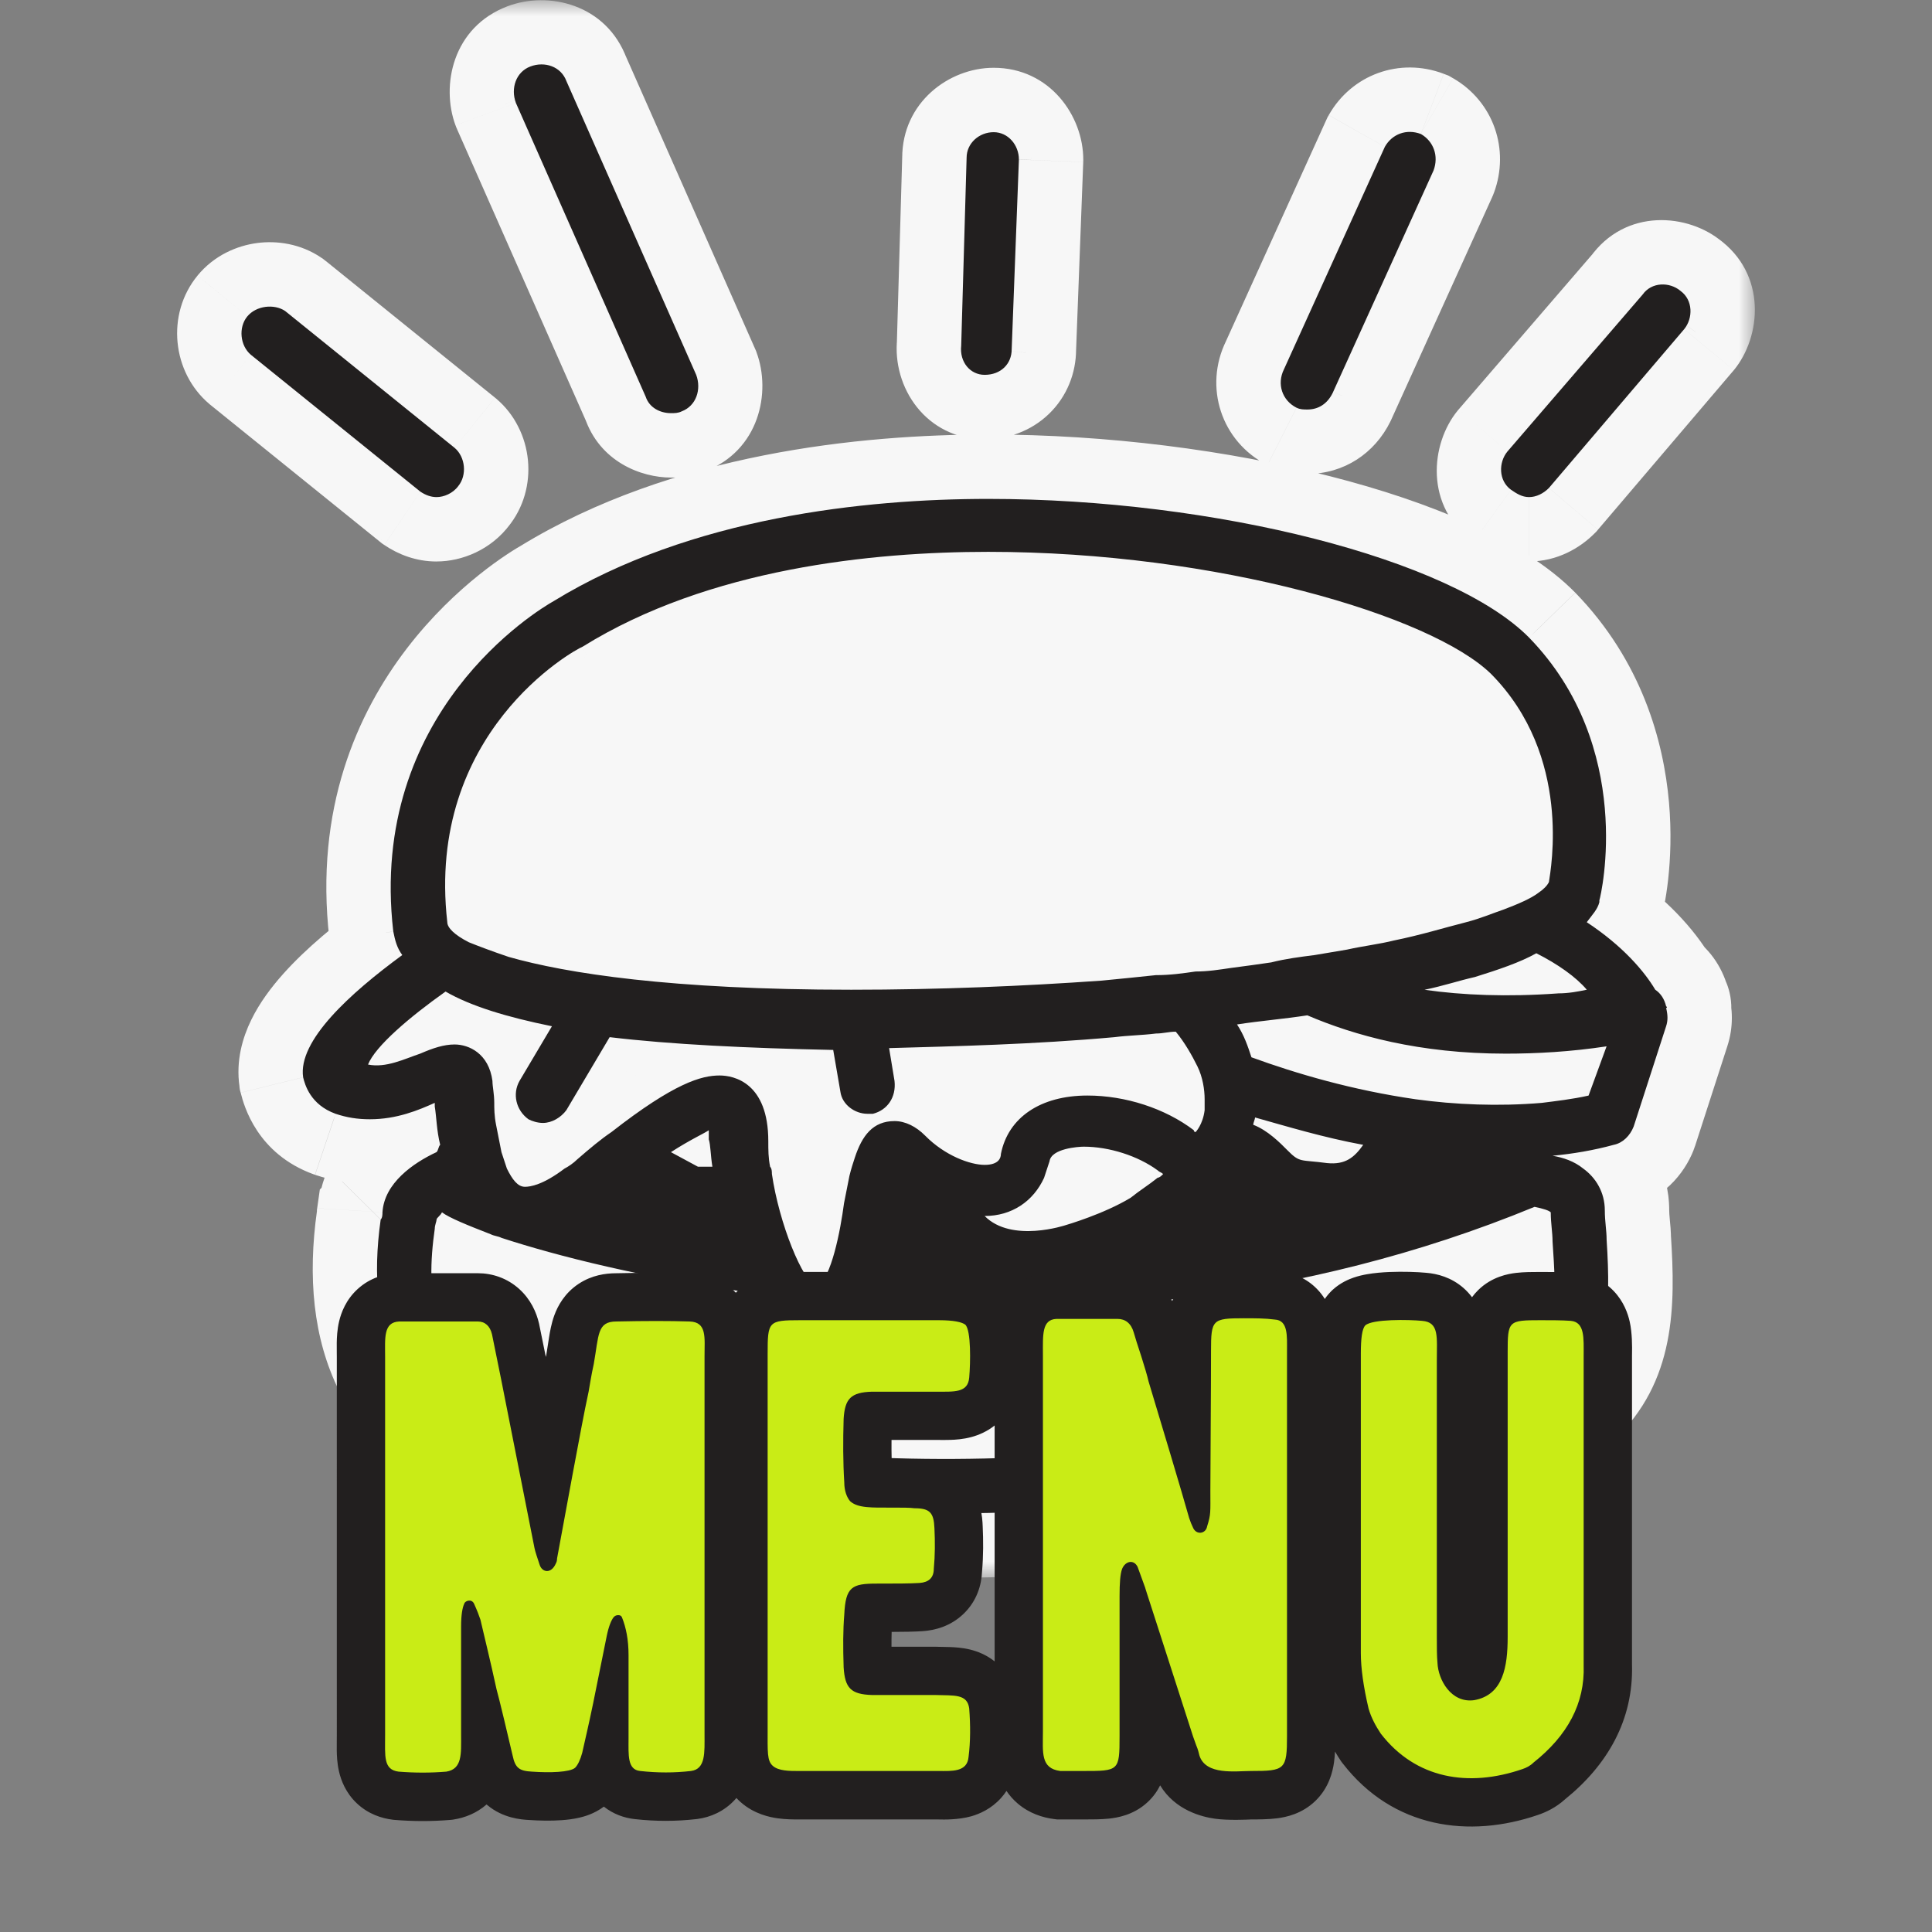 <?xml version="1.0" encoding="UTF-8"?> <svg xmlns="http://www.w3.org/2000/svg" fill="none" viewBox="0 0 60 60"><rect x="0" y="0" width="60" height="60" fill="#808080" stroke="none"/> <defs></defs> <mask id="a" width="50" height="49" x="4.5" y="0" fill="#000" maskUnits="userSpaceOnUse"> <path fill="#fff" d="M4.5 0h50v49h-50z"></path> <path d="M20.053 12.321c.112.34.448.51.784.51.112 0 .224 0 .336-.057.448-.17.616-.68.448-1.133l-4.031-9.123c-.168-.453-.672-.623-1.12-.453-.448.17-.616.68-.448 1.133l4.031 9.123zM13.558 15.438c.224 0 .504-.113.672-.34.28-.34.224-.907-.112-1.19L8.855 9.658c-.336-.227-.896-.17-1.176.17-.28.34-.224.907.112 1.19l5.263 4.25c.168.113.336.17.504.17zM40.265 12.661c.112.057.224.057.336.057.336 0 .616-.17.784-.51l3.135-6.913c.168-.453 0-.907-.392-1.133-.448-.17-.896 0-1.12.397l-3.135 6.913c-.224.453-.056.963.392 1.19zM52.19 9.034c-.336-.283-.896-.283-1.176.113L46.815 14.021c-.28.34-.28.907.112 1.19.168.113.336.227.56.227.224 0 .448-.113.616-.283l4.199-4.93c.28-.34.28-.907-.112-1.19zM30.579 11.641c.056 0 .056 0 0 0 .504 0 .84-.34.84-.793l.224-5.893c0-.453-.336-.85-.784-.85-.448 0-.84.34-.84.793l-.168 5.836c-.056.51.28.907.728.907zM51.742 31.247c-.056-.227-.168-.397-.336-.51-.336-.567-1.008-1.36-2.128-2.097.168-.227.336-.397.392-.623v-.057c.056-.17 1.12-4.76-2.184-8.16-2.408-2.437-9.742-4.306-16.797-4.306-3.807 0-9.238.567-13.493 3.173-.504.283-5.767 3.457-4.983 10.256.056.283.112.51.28.737-1.624 1.19-3.247 2.663-3.079 3.797.056.227.224.85 1.008 1.133.336.113.672.17 1.064.17.84 0 1.512-.283 2.016-.51v.113c.056.34.056.737.168 1.19-.056.057-.056.17-.112.227-.728.34-1.624.963-1.68 1.87 0 .057 0 .17-.056.227-.504 3.57.672 5.95 3.527 6.97C17.981 45.81 22.684 47 29.403 47c3.359 0 7.223-.283 11.59-1.077 8.51-1.53 9.182-3.06 8.902-7.423 0-.283-.056-.567-.056-.907 0-.567-.28-1.02-.672-1.303-.28-.227-.616-.34-.952-.397.616-.057 1.288-.17 1.904-.34.28-.057.504-.283.616-.567l1.008-3.116c.056-.17.056-.34 0-.567.056 0 0-.057 0-.057z"></path> </mask> <path fill="#F7F7F7" d="M20.053 12.321c.112.34.448.51.784.51.112 0 .224 0 .336-.057.448-.17.616-.68.448-1.133l-4.031-9.123c-.168-.453-.672-.623-1.12-.453-.448.17-.616.68-.448 1.133l4.031 9.123zM13.558 15.438c.224 0 .504-.113.672-.34.28-.34.224-.907-.112-1.19L8.855 9.658c-.336-.227-.896-.17-1.176.17-.28.34-.224.907.112 1.19l5.263 4.25c.168.113.336.17.504.17zM40.265 12.661c.112.057.224.057.336.057.336 0 .616-.17.784-.51l3.135-6.913c.168-.453 0-.907-.392-1.133-.448-.17-.896 0-1.12.397l-3.135 6.913c-.224.453-.056.963.392 1.19zM52.19 9.034c-.336-.283-.896-.283-1.176.113L46.815 14.021c-.28.34-.28.907.112 1.19.168.113.336.227.56.227.224 0 .448-.113.616-.283l4.199-4.93c.28-.34.28-.907-.112-1.19zM30.579 11.641c.056 0 .056 0 0 0 .504 0 .84-.34.84-.793l.224-5.893c0-.453-.336-.85-.784-.85-.448 0-.84.34-.84.793l-.168 5.836c-.056.51.28.907.728.907zM51.742 31.247c-.056-.227-.168-.397-.336-.51-.336-.567-1.008-1.36-2.128-2.097.168-.227.336-.397.392-.623v-.057c.056-.17 1.12-4.76-2.184-8.16-2.408-2.437-9.742-4.306-16.797-4.306-3.807 0-9.238.567-13.493 3.173-.504.283-5.767 3.457-4.983 10.256.056.283.112.51.28.737-1.624 1.19-3.247 2.663-3.079 3.797.056.227.224.85 1.008 1.133.336.113.672.17 1.064.17.84 0 1.512-.283 2.016-.51v.113c.056.34.056.737.168 1.19-.056.057-.056.17-.112.227-.728.34-1.624.963-1.68 1.87 0 .057 0 .17-.056.227-.504 3.57.672 5.95 3.527 6.97C17.981 45.81 22.684 47 29.403 47c3.359 0 7.223-.283 11.59-1.077 8.51-1.53 9.182-3.06 8.902-7.423 0-.283-.056-.567-.056-.907 0-.567-.28-1.02-.672-1.303-.28-.227-.616-.34-.952-.397.616-.057 1.288-.17 1.904-.34.28-.057.504-.283.616-.567l1.008-3.116c.056-.17.056-.34 0-.567.056 0 0-.057 0-.057z"></path> <path fill="#F7F7F7" d="M15.966 43.26l-.344.939.007.003.336-.942zm-2.463-5.1l.99.14.01-.07v-.07h-1zm.224-.51l.605-.796-.965-.732-.536 1.086.896.443zm1.512.68l.452-.892-.043-.022-.045-.018-.363.932zm.336.113l-.452.892.068.035.073.024.31-.951zm7.726 1.7l.844-.536-.249-.392-.459-.063-.136.991zm2.688 1.247l.375.927.011-.005.011-.005-.398-.917zm.84-.85l.074-.997-.672-.05-.299.604.897.443zm20.828-3.06l.198-.98-.298-.06-.281.116.381.924zm-.952-9.236l.32.948.018-.006.017-.007-.355-.935zm-1.176.397l.245.97-.245-.97zm-2.24.567l-.198-.98-.024.005-.023.006.245.97zm-1.456.283l.166.986.027-.004.026-.006-.219-.976zm-1.008.17l.126.992.021-.003.02-.003-.166-.986zm-1.344.227l.143.99.052-.007.051-.013-.245-.969zm-1.232.17l-.126-.992-.009.001-.009.001.143.99zm-1.12.113v-1h-.072l-.071.01.143.99zm-1.232.113v-1h-.051l-.05.005.101.995zm-1.68.17l.07.998.011-.001.011-.001-.092-.996zm-13.381 5.327l-.541-.841-1.423.917 1.49.804.475-.88zm1.176-.68h1v-1.881l-1.559 1.052.559.829zm20.324.453l.817.577.901-1.277-1.537-.283-.181.984zm-3.359-.85l.271-.963-1.271-.357v1.32h1zm-6.383 1.36l.95.313.028-.085.012-.088-.99-.14zm3.359.283l.711-.703-.055-.056-.063-.047-.593.805zm.168.113l.711.703.694-.703-.694-.703-.711.703zm-.168.113v-1h-.354l-.275.223.629.777zm-.84.623l.519.855.058-.035.052-.043-.629-.777zm13.269-6.346v-1h-.036l-.036.003.072.997zm-4.143-.113l-.198-.98.055 1.97.143-.99zm-30.402.057l.501-.866-.555-.321-.523.371.578.816zm3.303 1.077l.86.51.718-1.211-1.38-.279-.198.98zm-1.008 1.7l-.86-.51-.005.009-.005.009.871.492zm.28 1.19l-.586.81.064.046.07.036.452-.892zm1.176-.283l.803.595.031-.041.026-.044-.86-.51zm1.344-2.267l.118-.993-.646-.077-.332.56.86.51zm6.943.397l.986-.169-.14-.813-.825-.017-.021 1zm.224 1.303l.99-.14-.002-.015-.003-.015-.986.169zm1.008.68v1h.125l.121-.031-.245-.969zm.672-1.02l.994-.109-.003-.027-.004-.027-.987.163zm-.168-1.02l-.028-1-1.145.032.186 1.13.987-.163zm6.999-.34l.09.996.018-.002.018-.002-.126-.992zm1.288-.113v-1h-.063l-.062.008.126.992zm1.512 2.38l.992.123.008-.061v-.062h-1zm-.28.68l-0 1 .418 0.0.294-.297-.711-.703zm-.056-.057h1v-.496l-.395-.3-.605.797zm-5.991.737l-.981-.194-.019.096v.098h1zm-2.352-.567l-.711.703.711-.703zm-2.352 1.247l-.971-.24-.006.023-.004.023.981.194zm-.168.85l-.981-.194-.006.031-.004.032.991.131zm-.84 2.607l-.355.935.467.177.422-.267-.535-.845zm-1.4-3.513h-1v.073l.011.072.99-.145zm-.056-.227l-.981.194.058.295.211.214.711-.703zm-4.927-1.077l.559.829.029-.019.027-.021-.615-.788zm-1.064.85l-.655-.755-.029.025-.027.027.711.703zm-.392.283l-.452-.892-.081.041-.072.055.605.796zm-1.792 0l-.95.313.022.067.031.063.896-.443zm-.168-.51l-.981.194.012.06.019.059.95-.313zm-.28-2.21h1v-.066l-.009-.065-.991.131zm-2.24-.85l.32.948.04-.013.038-.017-.398-.917zm-1.624.34l-.93-.367-.439 1.111 1.171.237.198-.98zm37.904.963l.219.976.532-.12.188-.512-.939-.344zm-1.456.227l.084.996.021-.002.021-.003-.126-.992zm-3.919-.113l-.143.99.006.001.137-.991zm-5.095-1.303l-.95.313.152.461.456.166.342-.94zm-.448-1.02l-.154-.988-1.537.239.856 1.299.835-.55zM16.309 42.321c-1.058-.387-1.51-.958-1.725-1.563-.239-.672-.226-1.507-.092-2.458l-1.98-.28c-.146 1.032-.217 2.265.188 3.407.429 1.208 1.349 2.196 2.922 2.772l.688-1.878zm-1.807-4.161c0 .052-.006.089-.009.104-.003.014-.005.02-.001.005.003-.009.004-.013.009-.031.004-.013.01-.035.016-.059.006-.024.015-.061.023-.106.007-.042.017-.112.017-.196h-2c0-.07.008-.124.013-.149.005-.027.009-.045.01-.049.001-.004.001-.004-.002.005-.002.005-.007.025-.012.041-.01.035-.026.093-.039.163-.013.07-.026.163-.026.272h2zm.056-.283c0 .161-.04.292-.08.382-.038.086-.081.147-.104.177-.024.032-.043.052-.047.056-.004.004-.006.006.005-.005.014-.014.063-.063.113-.123.053-.064.119-.154.177-.271l-1.793-.886c.053-.108.126-.171.08-.125-.003.003-.071.07-.131.149-.054.072-.221.303-.221.646h2zm-1.437.57c.218.166.516.306.771.417.28.123.62.257.983.398l.726-1.864c-.365-.142-.669-.263-.907-.367-.118-.052-.21-.095-.278-.131-.074-.038-.094-.054-.085-.047l-1.209 1.593zm1.665.776c.169.086.33.123.374.134.068.017.019.008-.038-.021l.903-1.784c-.169-.086-.33-.123-.374-.134-.068-.017-.019-.008.038.021l-.903 1.784zm.477.172c1.794.586 4.54 1.279 7.901 1.74l.272-1.982c-3.246-.445-5.875-1.112-7.552-1.66l-.621 1.901zm7.193 1.286c.519.818 1.396 1.881 2.748 1.881v-2c-.216 0-.571-.184-1.06-.953l-1.688 1.072zm2.748 1.881c.445 0 .799-.097 1.159-.243l-.75-1.854c-.2.081-.294.097-.409.097v2zm1.182-.253c.675-.293 1.103-.848 1.339-1.325l-1.793-.886c-.1.203-.233.329-.341.376l.796 1.835zm.368-.77c6.21.461 13.822-.054 21.283-3.133l-.763-1.849c-7.096 2.928-14.377 3.432-20.372 2.987l-.148 1.994zm20.703-3.077c.058.012.105.022.142.032.038.01.061.017.073.021.014.005.001.001-.027-.013-.015-.007-.04-.021-.071-.042-.03-.02-.076-.054-.126-.105l1.423-1.406c-.208-.21-.467-.298-.56-.33-.14-.047-.298-.085-.457-.117l-.397 1.96zm-6.924 4.779c-12.528 2.29-20.581.383-24.231-.921l-.673 1.883c3.964 1.416 12.373 3.362 25.263 1.005l-.36-1.967zm6.63-16.302c-.091.069-.348.195-.814.372l.71 1.87c.43-.163.957-.378 1.314-.648l-1.209-1.593zm-.779.359c-.447.151-.696.272-1.101.375l.49 1.939c.49-.124 1.025-.343 1.25-.419l-.639-1.895zm-1.101.375c-.743.188-1.379.391-2.193.556l.397 1.96c.866-.175 1.685-.425 2.286-.577l-.49-1.939zm-2.24.567c-.182.046-.385.083-.632.126-.236.041-.516.088-.797.151l.439 1.951c.223-.05.447-.088.7-.132.242-.042.515-.09.781-.158l-.491-1.939zm-1.377.267c-.168.028-.336.057-.504.085-.168.028-.336.057-.504.085l.333 1.972c.168-.028.336-.057.504-.085.168-.028.336-.057.504-.085l-.333-1.972zm-.967.164c-.439.056-.947.119-1.464.249l.49 1.939c.379-.096.767-.146 1.224-.204l-.251-1.984zm-1.361.229c-.393.057-.776.112-1.214.168l.251 1.984c.458-.058.858-.116 1.249-.172l-.286-1.979zm-1.232.17c-.421.061-.674.103-.977.103v2c.481 0 .901-.071 1.263-.124l-.286-1.979zm-1.12.113c-.397.057-.722.103-1.089.103v2c.529 0 .988-.068 1.375-.124l-.286-1.979zm-1.189.108c-.574.058-1.06.113-1.671.169l.183 1.992c.621-.057 1.143-.116 1.689-.171l-.201-1.99zm-1.649.167c-2.388.169-4.996.281-7.712.281v2c2.771 0 5.426-.115 7.853-.286l-.141-1.995zm-11.996 5.897l-.84-.453-.95 1.76.84.453.95-1.76zm-.773 1.267c.28-.18.509-.309.691-.408.142-.077.365-.191.503-.284l-1.119-1.658c.001-.001-.017.011-.087.049-.095.052-.113.06-.251.135-.21.114-.485.268-.821.485l1.083 1.681zm-.366-1.521V35.384h2v-.001-.001-.001-.001-.001-.001-.001-.001-.001-.001-.001-.001-.001-.001-.001-.001-.001-.001-.001-.001-.001-.001-.001-.001-.001-.001-.001-.001-.001-.001-.001-.001-.001-.001-.001-.001-.001-.001-.001-.001-.001-.001-.001-.001-.001-.001-.001-.001-.001-.001-.001-.001-.001-.001-.001-.001-.001-.001-.001-.001-.001-.001-.001-.001-.001-.001-.001-.001-.001-.001-.001-.001-.001-.001-.001-.001-.001-.001-.001-.001-.001-.001-.001-.001-.001-.001-.001-.001-.001-.001-.001-.001-.001-.001-.001-.001-.001-.001-.001-.001-.001-.001-.001-.001-.001-.001-.001-.001-.001-.001-.001-.001-.001-.001-.001-.001-.001-.001-.001-.001-.001-.001-.001-.001-.001-.001-.001-.001-.001-.001-.001-.001-.001-.001-.001-.001-.001-.001-.001-.001-.001-.001-.001-.001-.001-.001-.001-.001-.001-.001-.001-.001-.001-.001-.001-.001-.001-.001-.001-.001-.001-.001-.001-.001-.001-.001-.001-.001-.001-.001-.001-.001-.001-.001-.001-.001-.001-.001-.001-.001-.001-.001-.001-.001-.001-.001-.001-.001-.001-.001-.001-.001-.001-.001-.001-.001-.001-.001-.001-.001-.001-.001-.001-.001-.001-.001-.001-.001-.001-.001-.001-.001-.001-.001-.001-.001-.001-.001-.001-.001-.001-.001-.001-.001-.001-.001-.001-.001-.001-.001-.001-.001-.001-.001-.001-.001-.001-.001-.001-.001-.001-.001-.001-.001-.001-.001-.001-.001-.001-.001-.001-.001-.001-.001-.001-.001-.001-.001-.001-.001-.001-.001-.001-.001-.001-.001-.001-.001-.001-.001-.001-.001-.001-.001-.001-.001-.001-.001-.001-.001-.001-.001-.001-.001-.001-.001-.001-.001-.001-.001-.001-.001-.001-.001-.001-.001-.001-.001-.001-.001-.001-.001-.001-.001-.001-.001-.001-.001-.001-.001-.001-.001-.001-.001-.001-.001-.001-.001-.001-.001-.001-.001-.001-.001-.001-.001-.001-.001-.001-.001-.001-.001-.001-.001-.001-.001-.001-.001-.001-.001-.001-.001-.001-.001-.001-.001-.001-.001-.001-.001-.001-.001-.001-.001-.001-.001-.001-.001-.001-.001-.001-.001-.001-.001-.001-.001-.001-0-.001-.001-.001-.001-.001-.001-.001-.001-0-.001-.001-.001-.001-.001-0-.001-.001-.001-0-.001-.001-.001-0-.001-.001-0-.001-.001-0-.001-.001-0-.001-0-.001-.001-0-.001-0-.001-0-.001-0-.001-0-.001-0-.001-0-.001-0-0-.001-0-.001-0-0-.001-0-0-.001-0-0-.001-0-0-0-.001-0-0-0-0-.001-0-0-0-0-0-0-.001-0-0-0-0-0-0-0-0-0-0-0-0-0-0-0-0-0-0-0-0-0-0-0-0-0-0-0-0-0-0-0-0-0-0-0-0-0-0-0-0-0-0-0-0-0-0-0-0-0-0-0-0-0-0-0-0-0-0-0-0-0-0-0-0h-2zm20.507-.123c-.11.156-.147.169-.131.16.005-.003.011-.005.017-.008.006-.002.009-.003.008-.002-.002 0-.03.005-.096-.002l-.201 1.99c.441.045.868-.017 1.259-.238.366-.207.609-.506.779-.747l-1.634-1.153zm-1.598-.047c0 .07-.008.124-.013.151-.005.029-.011.05-.013.058-.003.012-.006.018.004-.009.005-.015.021-.064.035-.115.007-.028.017-.067.025-.113.008-.044.018-.114.018-.198h-2c0-.07.008-.124.013-.151.005-.029.011-.05.013-.058.003-.012.005-.018-.004.009-.005.015-.021.064-.035.115-.007.028-.017.067-.025.113-.008.044-.018.114-.018.198h2zm-1.215.736c.983.276 2.16.633 3.449.871l.362-1.967c-1.174-.216-2.237-.539-3.27-.829l-.541 1.925zm-5.33 1.22l.084-.255.084-.255-1.9-.626-.084.255c-.028.085-.056.17-.084.255l1.9.626zm.208-.683c-.039.274-.21.414-.259.447-.026.018-.04.023-.032.019.007-.003.023-.009.05-.016.056-.015.126-.027.197-.035.034-.004.063-.006.086-.007.024-.002.036-.002.032-.002v-2c-.143 0-.486.019-.833.112-.171.046-.409.127-.63.278-.227.156-.525.451-.591.923l1.98.28zm.074.407c.582 0 1.268.222 1.703.542l1.186-1.611c-.796-.586-1.903-.931-2.888-.931v2zm1.584.44c.075.076.151.133.219.176.061.038.117.066.125.07.019.01-.009-.004-.041-.024-.04-.025-.088-.061-.135-.109l1.423-1.406c-.075-.076-.151-.133-.219-.176-.061-.038-.117-.066-.125-.07-.019-.01.009.004.041.024.04.025.088.061.135.109l-1.423 1.406zm.168-1.292c-.041.042-.017.014.023-.016.025-.019.079-.057.158-.092.081-.036.206-.076.363-.076v2c.358 0 .604-.175.689-.239.096-.073.176-.157.191-.172l-1.423-1.406zm-.086.039c-.111.09-.225.171-.369.273-.137.097-.302.214-.471.35l1.258 1.554c.111-.09.225-.171.369-.273.137-.097.302-.214.471-.35l-1.258-1.554zm-.73.546c-.341.207-.777.394-1.153.534-.183.068-.342.122-.454.158-.056.018-.1.032-.129.04-.014.004-.025.008-.032.01-.003.001-.005.002-.007.002-.001 0-.001 0-.001 0h0c0-0.0 0-0.0 0-0s0 0 0-0c0 0 0 0 .278.961.278.961.278.961.278.961h0c0-0.0 0-0.0.001-0.0 0-0.0.001-0.0.002-0.0.001-0.0.003-.001.004-.001.003-.001.008-.002.013-.004.011-.003.026-.008.046-.014.039-.012.093-.029.161-.051.135-.043.322-.107.538-.187.422-.157.993-.396 1.492-.699l-1.038-1.71zm13.716-6.489c-1.503.109-2.83.053-3.928-.106l-.286 1.98c1.254.181 2.726.239 4.358.121l-.144-1.995zm-3.873 1.864c.316-.064.61-.143.87-.214.27-.074.494-.137.718-.187l-.439-1.951c-.28.063-.56.142-.807.209-.257.07-.495.133-.739.183l.397 1.96zm4.642-1.96c-.285.058-.474.093-.697.093v2c.448 0 .819-.077 1.094-.133l-.397-1.96zm-35.743 1.903c.929.537 2.179.902 3.606 1.191l.397-1.96c-1.373-.278-2.362-.593-3.001-.962l-1.001 1.731zm2.944-.299l-1.008 1.7 1.72 1.02 1.008-1.7-1.72-1.02zm-1.018 1.718c-.484.857-.223 1.922.565 2.492l1.172-1.621c-0-0.0.003.002.007.009.004.006.008.014.01.024.005.021.003.051-.013.079l-1.742-.983zm.699 2.574c.206.104.53.221.899.221v-2c.014 0 .022.001.024.001.002 0.0.001 0-.003-.001-.004-.001-.008-.003-.013-.004-.004-.002-.006-.003-.005-.002l-.903 1.784zm.899.221c.662 0 1.217-.377 1.531-.801l-1.607-1.191c.001-.002 0 0-.003.003-.001.001-.003.002-.004.003-.001.001-.002.001-.002.001 0-0.0.002-.001.004-.002.003-.001.007-.003.014-.005.013-.004.035-.008.066-.008v2zm1.588-.887l1.344-2.267-1.72-1.02-1.344 2.267 1.72 1.02zm.365-1.784c1.953.233 4.343.347 7.04.404l.042-2c-2.678-.056-4.991-.169-6.846-.39l-.236 1.986zm6.075-.427l.224 1.303 1.971-.339-.224-1.303-1.971.339zm.219 1.274c.138.978 1.034 1.54 1.83 1.54v-2c.038 0 .057.011.07.021.016.013.067.062.08.159l-1.98.28zm1.83 1.54H27.107v-2H26.939v2zm.413-.031c.958-.242 1.528-1.119 1.421-2.099l-1.988.218c.003.023-0.0.031.001.026.001-.005.005-.018.016-.034.011-.016.024-.029.038-.039.014-.009.022-.012.022-.011l.49 1.939zm1.413-2.152l-.168-1.02-1.974.325.168 1.02 1.973-.325zm-1.127.142c2.007-.056 4.504-.114 7.06-.344l-.179-1.992c-2.483.223-4.913.279-6.937.336l.056 1.999zm7.096-.347c.191-.024.372-.037.586-.051.207-.014.445-.03.702-.062l-.251-1.984c-.191.024-.372.037-.586.051-.207.014-.445.03-.702.062l.251 1.984zm1.162-.105c.194 0 .358-.025.451-.039.103-.015.134-.018.165-.018v-2c-.194 0-.358.025-.451.039-.103.015-.134.018-.165.018v2zm.512 1.04V34.477h2v-.001-.001-.001-.001-.001-.001-.001-.001-.001-.001-.001-.001-.001-.001-.001-.001-.001-.001-.001-.001-.001-.001-.001-.001-.001-.001-.001-.001-.001-.001-.001-.001-.001-.001-.001-.001-.001-.001-.001-.001-.001-.001-.001-.001-.001-.001-.001-.001-.001-.001-.001-.001-.001-.001-.001-.001-.001-.001-.001-.001-.001-.001-.001-.001-.001-.001-.001-.001-.001-.001-.001-.001-.001-.001-.001-.001-.001-.001-.001-.001-.001-.001-.001-.001-.001-.001-.001-.001-.001-.001-.001-.001-.001-.001-.001-.001-.001-.001-.001-.001-.001-.001-.001-.001-.001-.001-.001-.001-.001-.001-.001-.001-.001-.001-.001V34.4v-.001-.001-.001-.001-.001-.001-.001-.001-.001-.001-.001-.001-.001-.001-.001-.001-.001-.001-.001-.001-.001-.001-.001-.001-.001-.001-.001-.001-.001-.001-.001-.001-.001-.001-.001-.001-.001-.001-.001-.001-.001-.001-.001-.001-.001-.001-.001-.001-.001-.001-.001-.001-.001-.001-.001-.001-.001-.001-.001-.001-.001-.001-.001-.001-.001-.001-.001-.001-.001-.001-.001-.001-.001-.001-.001-.001-.001-.001-.001-.001-.001-.001-.001-.001-.001-.001-.001-.001-.001-.001-.001-.001-.001-.001-.001-.001-.001-.001-.001-.001-.001-.001-.001-.001-.001-.001-.001-.001-.001-.001-.001-.001-.001-.001-.001-.001-.001-.001-.001-.001-.001-.001-.001-.001-.001-.001-.001-.001-.001-.001-.001-.001-.001-.001-.001-.001-.001-.001-.001-.001-.001-.001-.001-.001-.001-.001-.001-.001-.001-.001-.001-.001-.001-.001-.001-.001-.001-.001-.001-.001-.001-.001-.001-.001-.001-.001-.001-.001-.001-.001-.001-.001-.001-.001-.001-.001-.001-.001-.001-.001-.001-.001-.001-.001-.001-.001-.001-.001-.001-.001-.001-.001-.001-.001-.001-.001-.001-.001-.001-.001-.001-.001-.001-.001-.001-.001-.001-.001-.001-.001-.001-.001-.001-.001-.001-.001-.001-.001-.001-.001-.001-.001-.001-.001-.001-.001-.001-.001-.001-.001-.001-.001-.001-.001-.001-.001-.001-.001-.001-.001-.001-.001-.001-.001-.001-.001-.001-.001-.001-.001-.001-.001-.001-.001-.001-.001-.001-.001-.001-.001-.001-.001-.001-.001-.001-.001-.001-.001-.001-.001-.001-.001-.001-.001-.001-.001-.001-.001-.001-.001-.001-.001-.001-.001-.001-.001-.001-.001-.001-.001-.001-.001-.001-.001-.001-.001-.001-.001-.001-.001-.001-.001-.001-.001-.001-.001-.001-.001-.001-.001-.001-.001-.001-.001-.001-.001-.001-.001-.001-.001-.001-.001-.001-.001-.001-.001-.001-.001-.001-.001-.001-.001-.001-.001-.001-.001-.001-.001-.001-.001-.001-.001-.001-.001-.001-.001-.001-.001-.001-.001-.001-.001-.001-.001-.001-.001-.001-.001-.001-.001-.001-.001-.001-.001-.001-.001-.001-.001-.001-.001-.001-.001-.001-.001-.001-.001-.001-.001-.001-.001-.001-.001-.001-.001-.001-.001-.001-.001-.001-.001-.001-.001-.001-.001-.001-.001h-2zm.007.217c-.01.083-.034.131-.043.147-.005.009-.006.009-.001.002.003-.004.008-.01.015-.018.004-.004.008-.009.013-.014.002-.003.005-.005.008-.008.001-.001.003-.003.004-.004.001-.001.002-.002.002-.002l.001-.001.001-.001c0-0.0.001-.001.712.702.711.703.712.703.712.702 0-0.0 0-.001.001-.001l.001-.001.003-.003c.002-.002.004-.004.005-.005.004-.004.008-.008.012-.012.008-.009.017-.019.027-.03.02-.022.042-.049.067-.081.049-.064.107-.148.166-.253.117-.21.234-.503.279-.873l-1.985-.245zm.713.802c0-1 .001-1 .001-1h.003c.001 0 .003 0 .004 0.0.003 0 .005 0 .008 0.0.005 0 .011 0.0.017 0.0.012 0.0.024.001.037.002.025.002.055.005.088.011.061.01.158.033.266.088.113.057.254.158.364.325.114.173.156.359.156.517h-2c0 .187.049.393.174.583.121.184.276.295.403.359.122.062.233.088.304.1.038.006.072.01.101.012.014.001.028.002.04.002.006 0.0.012 0.0.018.001.003 0 .006 0.0.008 0h.007c.001 0 .001 0 .001-1zm.549-.853c-1.081-.821-2.529-1.28-3.908-1.28v2c.973 0 1.988.334 2.699.873l1.209-1.593zM33.77 33.024c-1.761 0-3.322.867-3.668 2.619l1.962.388c.102-.515.556-1.007 1.706-1.007v-2zm-3.688 2.813c0-.095.024-.307.205-.49.183-.185.358-.17.291-.17v2c.381 0 .808-.098 1.131-.425.321-.325.373-.708.373-.915h-2zm.496-.66c-.042 0-.208-.022-.449-.131-.228-.103-.474-.262-.688-.479l-1.423 1.406c.773.783 1.803 1.204 2.559 1.204v-2zm-1.136-.61c-.408-.413-.986-.75-1.663-.75v2c-.006 0 .089.003.24.156l1.423-1.406zm-1.663-.75c-.594 0-1.105.214-1.495.609-.355.359-.555.813-.686 1.212l1.9.626c.092-.281.172-.394.209-.432.012-.012.013-.01.008-.008-.005.002.011-.007.065-.007v-2zm-2.182 1.821c-.056.171-.123.373-.189.64l1.942.48c.046-.186.091-.325.147-.494l-1.9-.626zm-.199.686c-.028.142-.056.283-.084.425-.028.142-.056.283-.084.425l1.962.388c.028-.142.056-.283.084-.425.028-.142.056-.283.084-.425l-1.962-.388zm-.178.913c-.053.401-.144.933-.267 1.382-.062.226-.124.402-.18.519-.073.154-.074.079.064-.008l1.069 1.69c.362-.229.564-.594.673-.823.126-.265.225-.565.303-.849.157-.571.262-1.201.321-1.65l-1.983-.261zm.506 1.802c.155.059.221.142.202.122-.006-.007-.035-.042-.083-.118-.094-.152-.209-.385-.33-.686-.24-.601-.456-1.361-.555-2.041l-1.979.29c.124.85.385 1.762.677 2.493.146.365.31.712.486.996.087.141.191.288.31.419.107.117.294.294.561.396l.71-1.87zm-.754-2.578c0-.023.002-.142-.02-.276-.018-.11-.077-.403-.324-.654l-1.423 1.406c-.102-.104-.156-.209-.183-.277-.028-.068-.038-.123-.043-.15-.008-.049-.006-.083-.006-.049h2zm-.075-.42c-.035-.176-.037-.311-.037-.6h-2c0 .279-.002.596.075.987l1.962-.388zm-.037-.6c0-1.107-.332-1.927-.927-2.451-.568-.5-1.218-.589-1.585-.589v2c.081 0 .187.024.263.091.049.043.248.243.248.949h2zm-2.512-3.04c-.913 0-1.981.411-3.975 1.968l1.231 1.576c1.925-1.503 2.537-1.545 2.744-1.545v-2zm-3.919 1.928c-.392.265-.77.585-1.16.923l1.311 1.511c.394-.342.688-.588.968-.776l-1.119-1.658zm-1.216.976c0-0-.005.005-.018.016-.012.01-.028.022-.045.034-.017.012-.033.023-.048.032-.015.009-.022.013-.022.013l.903 1.784c.191-.097.452-.27.652-.473l-1.423-1.406zm-.285.19c-.548.416-.733.363-.627.363v2c.442 0 1.04-.166 1.836-.77l-1.209-1.593zm-.627.363c.121 0 .229.033.312.077.075.04.115.082.124.091.009.01.002.004-.019-.03-.021-.033-.047-.081-.08-.147l-1.793.886c.095.192.229.437.419.644.2.218.546.48 1.038.48v-2zm.39.12c-.028-.085-.056-.17-.084-.255l-.084-.255-1.9.626.084.255.084.255 1.9-.626zm-.137-.391c-.028-.142-.056-.283-.084-.425-.028-.142-.056-.283-.084-.425l-1.962.388c.028.142.056.283.084.425.028.142.056.283.084.425l1.962-.388zm-.168-.85c-.036-.181-.037-.324-.037-.486h-2c0 .178-.001.488.075.874l1.962-.388zm-.037-.486c0-.206-.021-.383-.035-.505-.009-.068-.013-.104-.017-.142-.004-.035-.003-.041-.003-.033h-2c0 .094.007.179.014.243.006.061.016.132.021.177.013.105.021.182.021.26h2zm-.065-.811c-.087-.664-.391-1.19-.833-1.539-.422-.334-.914-.464-1.334-.464v2c.028 0 .068.012.094.032.01.008.024.021.038.048.015.027.039.083.052.184l1.983-.261zm-2.167-2.003c-.553 0-1.049.187-1.462.366l.796 1.835c.371-.161.547-.201.666-.201v-2zm-1.383.336c-.373.126-.482.187-.746.262-.201.058-.303.057-.36.045l-.397 1.96c.503.102.961.016 1.306-.082.282-.081.705-.246.836-.29l-.639-1.895zm-.374 1.655c-.002.004.028-.063.149-.206.112-.133.267-.292.464-.472.393-.36.904-.758 1.443-1.14l-1.156-1.632c-.58.411-1.162.863-1.636 1.296-.237.217-.46.44-.646.662-.177.211-.364.47-.477.757l1.86.735zm36.755-.38c-.446.1-.893.151-1.362.21l.251 1.984c.427-.054.988-.117 1.55-.243l-.439-1.951zm-1.32.206c-1.263.106-2.532.053-3.698-.107l-.274 1.981c1.297.179 2.715.239 4.14.119l-.168-1.993zm-3.692-.107c-1.876-.271-3.543-.76-4.896-1.253l-.685 1.879c1.447.527 3.251 1.058 5.294 1.353l.286-1.98zm-4.288-.626c-.109-.33-.256-.791-.563-1.257l-1.67 1.1c.141.214.218.433.333.783l1.9-.626zm-1.244.281c.342-.053.687-.094 1.054-.137.361-.042.744-.087 1.13-.147l-.308-1.976c-.342.053-.687.094-1.054.137-.361.042-.744.087-1.13.147l.308 1.976zm10.385-.652l-.56 1.53 1.878.687.56-1.53-1.878-.687zM20.053 12.321l1.9-.626-.031-.093-.04-.09-1.829.808zm1.12.453l-.71-1.87-.099.037-.094.048.903 1.784zm.448-1.133l1.875-.695-.021-.058-.025-.056-1.829.808zm-4.031-9.123l-1.875.695.021.057.025.056 1.829-.808zm-1.568.68l-1.875.695.021.057.025.056 1.829-.808zM14.23 15.098l-1.544-1.271-.033.04-.03.041 1.607 1.191zm-.112-1.19l1.29-1.529-.016-.014-.017-.013-1.257 1.556zM8.855 9.658l1.256-1.556-.067-.054-.071-.048-1.119 1.658zM7.791 11.018l-1.289 1.529.016.014.017.013 1.256-1.556zm5.263 4.25l-1.256 1.556.067.054.071.048 1.119-1.658zm28.33-3.06l1.793.886.015-.03.014-.03-1.821-.826zm3.135-6.913l1.821.826.029-.065.025-.067-1.875-.695zm-.392-1.133l1.001-1.731-.14-.081-.151-.057-.71 1.87zm-1.12.397l-1.742-.983-.043.077-.036.08 1.821.826zm-3.135 6.913l1.793.886.015-.03.014-.03-1.821-.826zm12.318-2.437l-1.289 1.529.057.048.061.044 1.172-1.621zm-1.176.113l1.515 1.306.063-.073.056-.079-1.634-1.153zM46.815 14.021l-1.515-1.306-.015.017-.014.017 1.544 1.271zm.112 1.19l-1.172 1.621.026.019.027.018 1.119-1.658zm1.176-.057l1.423 1.406.052-.053.048-.056-1.523-1.297zm4.199-4.93l1.522 1.297.011-.013.011-.013-1.544-1.271zm-20.884.623l-1.999-.076-.001.038v.038h2zm.224-5.893l1.999.076.001-.038v-.038h-2zm-1.624-.057l1.999.058.001-.029v-.029h-2zm-.168 5.836l1.988.218.009-.08.002-.081-1.999-.058zm21.892 20.513l-1.942.48.132.534.387.392 1.423-1.406zm-.336-.51l-1.72 1.02.229.387.372.251 1.119-1.658zm-2.128-2.097l-1.607-1.191-1.259 1.699 1.767 1.162 1.099-1.671zm.392-.623l1.942.48.058-.236v-.243h-2zm0-.057l-1.9-.626-.1.305v.321h2zm-2.184-8.16l1.435-1.394-.006-.006-.006-.006-1.423 1.406zm-30.29-1.133l.98 1.743.033-.018.032-.019-1.045-1.706zm-4.983 10.256l-1.987.229.009.08.016.079 1.962-.388zm.28.737l1.182 1.613 1.622-1.189-1.197-1.615-1.607 1.191zm-3.079 3.797l-1.978.293.014.094.023.092 1.942-.48zm1.008 1.133l-.68 1.881.02.007.02.007.639-1.895zm3.079-.34h2v-3.093l-2.821 1.269.821 1.824zm0 .113h-2v.164l.027.161 1.973-.325zm.168 1.19l1.423 1.406.788-.797-.269-1.088-1.942.48zm-.112.227l.846 1.812.325-.152.252-.255-1.423-1.406zm-1.68 1.87l-1.996-.123-.004.062v.062h2zm-.056.227l-1.423-1.406-.465.471-.093.655 1.98.28zm3.527 6.97l.688-1.878-.007-.003-.007-.003-.673 1.883zm25.643 1.077l-.354-1.968-.004.001.357 1.968zm8.902-7.423h-2v.064l.004.064 1.996-.128zm-.728-2.21l-1.258 1.554.043.034.044.032 1.172-1.621zm-.952-.397l-.183-1.992-.149 3.964.333-1.972zm1.904-.34l-.397-1.96-.068.014-.067.019.532 1.928zm.616-.567l1.86.735.023-.059.02-.061-1.903-.615zm1.008-3.116l-1.9-.626-.003.01 1.903.615zm0-.567v-2h-2.554l.613 2.48 1.942-.48zM18.153 12.947c.46 1.398 1.764 1.884 2.683 1.884v-4c.156 0 .355.037.562.163.224.136.446.374.554.701l-3.799 1.251zm2.683 1.884c.062 0 .643.03 1.239-.272l-1.806-3.569c.194-.098.369-.136.484-.15.09-.011.16-.009.083-.009v4zm1.046-.187c1.705-.647 2.071-2.462 1.614-3.698l-3.751 1.39c-.073-.198-.091-.454.01-.724.109-.29.353-.573.708-.708l1.419 3.74zm1.568-3.812l-4.031-9.123-3.659 1.617 4.031 9.123 3.659-1.617zm-3.985-9.01C18.834.121 17.027-.286 15.76.195l1.419 3.74c-.209.079-.48.098-.761-.01-.303-.116-.577-.369-.704-.712l3.751-1.39zM15.76.195c-1.705.647-2.071 2.462-1.614 3.698l3.751-1.39c.073.198.091.454-.01.724-.109.29-.353.573-.708.708L15.76.195zM14.192 4.006l4.031 9.123 3.659-1.617-4.031-9.123-3.659 1.617zm-.634 13.431c.79 0 1.695-.362 2.279-1.149l-3.214-2.382c.137-.184.297-.296.432-.36.129-.061.295-.109.503-.109v4zm2.216-1.069c.987-1.199.793-3.012-.366-3.99l-2.579 3.058c-.29-.245-.394-.545-.414-.765-.021-.221.023-.544.272-.846l3.088 2.543zm-.399-4.017l-5.263-4.25-2.513 3.112 5.263 4.25 2.513-3.112zM9.974 8c-.641-.433-1.376-.533-1.986-.453-.62.081-1.33.376-1.852 1.009l3.088 2.543c-.242.293-.532.39-.718.414-.177.023-.463.008-.769-.198l2.237-3.316zm-3.838.557c-.987 1.199-.793 3.012.367 3.99l2.579-3.058c.29.245.394.545.415.765.021.22-.023.544-.272.846L6.135 8.556zm.399 4.017l5.263 4.25 2.513-3.112-5.263-4.25-2.513 3.112zm5.401 4.352c.429.29.98.512 1.623.512v-4c.307 0 .521.109.615.172l-2.237 3.316zm27.426-2.48c.596.302 1.177.272 1.239.272v-4c-.076 0-.006-.003.083.009.115.015.291.052.484.15l-1.806 3.569zm1.239.272c1.137 0 2.09-.638 2.577-1.624l-3.586-1.772c.055-.112.173-.28.387-.417.216-.138.443-.187.622-.187v4zm2.605-1.684l3.135-6.913-3.643-1.652-3.135 6.913 3.643 1.652zm3.189-7.044c.499-1.345-.011-2.834-1.266-3.559l-2.003 3.463c-.205-.119-.386-.321-.479-.584-.093-.264-.074-.519-.003-.709l3.751 1.39zm-1.558-3.698c-1.371-.52-2.861.025-3.571 1.283l3.483 1.967c-.113.2-.312.388-.586.487-.276.1-.545.079-.746.003l1.419-3.74zm-3.651 1.44L38.051 10.645l3.643 1.652 3.135-6.913-3.643-1.652zm-3.107 6.853c-.704 1.425-.157 3.132 1.282 3.86l1.806-3.569c.238.12.449.347.549.649.099.301.063.602-.051.832l-3.586-1.772zm15.4-3.08c-1.038-.876-3.005-1.061-4.099.489l3.268 2.306c-.249.352-.624.51-.937.531-.284.018-.573-.068-.811-.269l2.579-3.058zm-3.98.337l-4.199 4.873 3.03 2.611 4.199-4.873-3.03-2.611zm-4.228 4.907c-.849 1.032-1.04 2.98.484 4.082l2.344-3.242c.352.255.498.627.516.92.017.267-.061.545-.256.782l-3.088-2.543zm.537 4.119c.101.068.756.569 1.679.569v-4c.245 0 .437.067.546.117.025.011.043.021.056.028.012.007.019.011.019.011 0.0 0-.004-.002-.015-.009-.012-.008-.025-.017-.047-.032l-2.237 3.316zm1.679.569c.883 0 1.592-.426 2.039-.878l-2.845-2.811c.069-.069.16-.14.282-.197.122-.057.3-.114.525-.114v4zm2.139-.987l4.199-4.93-3.045-2.594-4.199 4.93 3.045 2.594zm4.221-4.955c.85-1.032 1.04-2.98-.484-4.082l-2.343 3.242c-.352-.255-.498-.627-.516-.92-.017-.267.061-.545.256-.782l3.088 2.543zM30.579 13.641H30.621v-2-2H30.62h-0-0H30.619h-0-0-0-0-0-0H30.618h-0-0H30.618h-0-0-0-0-0-0-0-0-0-0-0-0-0-0-0-0-0-.001-0-0-0-0-0-0-0H30.614h-0H30.613h-0H30.613 30.613h-0H30.612 30.612 30.612 30.611h-.001H30.611h-.001H30.61h-0-.001-.001-0-.001-0-0-.001-0-0-0-0-0-0-0-0-0-0-0-0-.002-.001-.001-.001-.001-.001-.003-.001H30.593 30.579V13.641H30.621v-2-2H30.62h-0-0H30.619h-0-0-0-0-0-0H30.618h-0-0H30.618h-0-0-0-0-0-0-0-0-0-0-0-0-0-0-0-0-0-.001-0-0-0-0-0-0-0H30.614h-0H30.613h-0H30.613 30.613h-0H30.612 30.612 30.612 30.611h-.001H30.611h-.001H30.61h-0-.001-.001-0-.001-0-0-.001-0-0-0-0-0-0-0-0-0-0-0-0-.002-.001-.001-.001-.001-.001-.003-.001H30.593 30.579V13.641zm0 0c.711 0 1.437-.247 1.997-.787.561-.541.843-1.27.843-2.007h-4c0-.283.114-.616.381-.873.266-.256.572-.333.779-.333V13.641zm2.838-2.717l.224-5.893-3.997-.152-.224 5.893 3.997.152zm.225-5.969c0-1.351-1.035-2.85-2.784-2.85v4c-.853 0-1.216-.706-1.216-1.15h4zM30.859 2.105c-1.392 0-2.84 1.082-2.84 2.793h4c0 .805-.664 1.207-1.16 1.207v-4zm-2.839 2.736l-.168 5.837 3.998.115.168-5.836-3.998-.115zm-.157 5.676c-.165 1.507.896 3.125 2.716 3.125V9.641c.395 0 .762.185.997.473.231.282.29.6.264.838l-3.976-.437zM53.684 30.767c-.155-.63-.518-1.256-1.159-1.688l-2.237 3.316c-.136-.092-.253-.211-.342-.345-.086-.131-.127-.247-.145-.323l3.883-.959zm-.557-1.05c-.501-.845-1.393-1.855-2.749-2.748l-2.198 3.342c.883.581 1.336 1.158 1.506 1.446l3.441-2.04zm-2.241.114c.022-.03.044-.057.091-.118.04-.05.106-.136.174-.231.137-.193.348-.528.462-.985l-3.883-.959c.029-.115.067-.207.1-.269.016-.03.029-.054.039-.069.009-.015.015-.023.015-.024 0-0-.003.004-.013.017-.01.013-.022.029-.041.053-.017.021-.043.054-.068.086-.026.034-.057.074-.089.118l3.214 2.381zm.785-1.814v-.057h-4v.057h4zm-.1.569c.117-.356.423-1.82.261-3.669-.167-1.903-.847-4.387-2.909-6.51l-2.869 2.787c1.241 1.277 1.681 2.788 1.794 4.072.118 1.338-.137 2.255-.075 2.068l3.799 1.251zm-2.66-10.191c-1.609-1.629-4.506-2.812-7.582-3.599-3.183-.815-6.947-1.302-10.637-1.302v4c3.365 0 6.795.448 9.645 1.177 2.957.757 4.931 1.727 5.729 2.535l2.845-2.811zm-18.219-4.901c-3.924 0-9.807.57-14.538 3.468l2.089 3.411c3.779-2.315 8.758-2.879 12.449-2.879v-4zm-14.473 3.43c-.639.359-6.922 4.137-5.99 12.229l3.974-.458c-.635-5.508 3.608-8.077 3.976-8.284l-1.96-3.487zm-5.965 12.387c.063.318.183.929.635 1.54l3.214-2.382c.022.03.044.065.063.102.019.036.03.066.036.084.005.016.005.018 0-.002-.005-.022-.013-.056-.025-.117l-3.924.775zm1.06-1.264c-.851.624-1.795 1.387-2.521 2.201-.364.408-.729.889-.992 1.429-.261.536-.483 1.258-.362 2.073l3.957-.586c.037.248-.045.361.002.265.045-.092.156-.266.38-.517.449-.503 1.129-1.072 1.902-1.638l-2.365-3.226zm-3.839 5.889c.099.4.506 1.897 2.27 2.535l1.36-3.762c.007.003.044.018.092.056.047.038.085.082.114.124.051.076.061.139.049.087l-3.883.959zm2.31 2.549c.547.185 1.1.275 1.703.275v-4c-.18 0-.3-.023-.424-.065l-1.279 3.79zm1.703.275c1.292 0 2.295-.443 2.836-.686l-1.641-3.648c-.467.21-.808.334-1.195.334v4zm.016-2.51V34.364h4v-0-0-0-0-0-0-0-0-0-0-0-0-0-0-0-0-0-0-0-0-0-0-0-0-0-0-0-0-0-0-0-0-0-0-0-0-0-0-0-0-0-0-0-0-0-0-0-0-0-0-0-0-0-0-0-0-0-0-0-0-0-0-0-0-0-0-0-0-0-0-0-0-0-0-0-0-0-0-0-0-0-0-0-0-0-0-0-0-0-0-0-0-0-0-0-0-0-0-0-0-0-0-0-0-0-0-0-0-0-0-0-0-0-0-0-0-0-0-0-0-0-0-0-0-0-0-0-0-0-0-0-0-0-0-0-0-0-0-0-0-0-0-0-0-0-0-0-0-0-0-0-0-0-0-0-0-0-0-0-0-0-0-0-0-0-0-0-0-0-0-0-0-0-0-0-0-0-0-0-0-0-0-0-0-0-0-0-0-0-0-0-0-0-0-0-0-0-0-0-0-0-0-0-0-0-0-0-0-0-0-0-0-0-0-0-0-0-0-0-0-0-0-0-0-0-0-0-0-0-0-0-0-0-0-0-0-0-0-0-0-0-0-0-0-0-0-0-0-0-0-0-0-0-0-0-0-0-0-0-0-0-0-0-0-0-0-0-0-0-0-0-0-0-0-0-0-0-0-0-0-0-0-0-0-0-0-0-0-0-0-0-0-0-0-0-0-0V34.3v-0-0-0-0-0-0-0-0-0-0-0-0-0-0-0-0-0-0-0-0-0-0-0-0-0-0-0-0-0-0-0-0-0-0-0-0-0-0-0-0-0-0-0-0-0-0-0-0-0-0-0-0-0-0-0-0-0-0-0-0-0-0-0-0-0-0-0-0-0-0-0-0-0-0-0-0-0-0-0-0-0-0-0-0-0-0-0-0-0-0-0-0-0-0-0-0-0-0-0-0-0-0-0-0-0-0-0-0-0-0-0-0-0-0-0-0-0-0-0-0-0-0-0-0-0-0-0-0-0-0-0-0-0-0-0-0-0-0-0-0-0-0-0-0-0-0-0-0-0-0-0-0-0-0-0-0-0-0-0-0-0-0-0-0-0-0-0-0-0-0-0-0-0-0-0-0-0-0-0-0-0-0-0-0-0-0-0-0-0-0-0-0-0-0-0-0-0-0-0-0-0-0-0-0-0-0-0-0-0-0-0-0-0-0h-4zm.027.438c.015.094.018.156.048.438.025.233.064.55.152.906l3.883-.959c-.024-.096-.04-.204-.058-.368-.004-.041-.009-.083-.013-.131-.004-.046-.01-.099-.015-.153-.011-.106-.026-.24-.05-.383l-3.947.65zm.719-.541c-.124.126-.217.251-.286.359-.068.107-.116.204-.149.278-.033.074-.057.137-.071.177-.014.038-.025.073-.027.079-.005.015-.001.001.006-.016.007-.019.022-.062.047-.116.024-.054.063-.133.12-.223.058-.091.138-.2.248-.312l2.845 2.811c.124-.126.217-.251.286-.359.068-.107.116-.204.149-.278.033-.074.057-.137.071-.177.014-.038.025-.073.027-.079.005-.015.001-.002-.006.016-.007.019-.022.062-.047.116-.024.054-.063.133-.12.223-.058.091-.138.2-.248.312l-2.845-2.811zm.464-.18c-.481.225-1.099.578-1.636 1.097-.54.523-1.124 1.344-1.193 2.461l3.992.247c-.013.211-.121.267-.017.166.047-.045.12-.104.221-.169.1-.064.212-.125.326-.178l-1.693-3.624zm-2.833 3.682c0 .04-.003-.072.02-.212.013-.077.04-.207.103-.362.063-.155.18-.384.399-.605l2.845 2.811c.467-.472.571-1.016.6-1.194.037-.225.034-.421.034-.438h-4zm-.036-.053c-.288 2.039-.131 3.972.698 5.619.852 1.693 2.299 2.857 4.137 3.513l1.346-3.767c-1.017-.363-1.585-.9-1.909-1.544-.347-.69-.526-1.732-.31-3.263l-3.961-.559zm4.82 9.127C17.512 47.768 22.447 49 29.403 49v-4c-6.482 0-10.952-1.148-13.366-2.031l-1.375 3.756zM29.403 49c3.474 0 7.457-.293 11.947-1.109l-.715-3.936C36.391 44.727 32.648 45 29.403 45v4zm11.944-1.108c2.164-.389 3.916-.792 5.311-1.267 1.386-.471 2.558-1.057 3.449-1.89 1.945-1.819 1.923-4.21 1.785-6.363l-3.992.256c.142 2.21-.077 2.766-.525 3.185-.306.286-.88.642-2.005 1.025-1.116.379-2.64.741-4.731 1.117l.708 3.937zm10.548-9.392c0-.255-.025-.497-.037-.62-.014-.149-.019-.221-.019-.287h-4c0 .274.023.514.037.662.017.175.019.216.019.245h4zm-.056-.907c0-1.279-.648-2.308-1.5-2.924l-2.343 3.242c-.03-.022-.07-.06-.104-.123-.037-.068-.053-.14-.053-.195h4zm-1.413-2.858c-.639-.517-1.341-.724-1.878-.814l-.665 3.944c.03.005.053.01.069.015.016.004.024.007.024.007.001 0-.006-.003-.019-.009-.013-.007-.029-.018-.049-.034l2.517-3.109zm-2.027 3.149c.717-.066 1.507-.198 2.253-.404l-1.064-3.856c-.486.134-1.039.229-1.555.276l.366 3.983zm2.117-.371c1.112-.225 1.789-1.057 2.079-1.792l-3.72-1.47c.067-.168.295-.547.847-.658l.794 3.921zm2.122-1.911l1.008-3.117-3.806-1.231-1.008 3.117 3.806 1.231zm1.004-3.106c.204-.621.161-1.189.042-1.672l-3.883.959c.001.003-.016-.064-.016-.175 0-.123.021-.249.058-.364l3.799 1.251zm-1.9.808c.166 0 1.273-.022 1.817-1.123.457-.925.027-1.731-.003-1.791-.104-.21-.221-.355-.262-.405-.029-.035-.055-.065-.076-.087-.011-.011-.02-.022-.029-.031-.004-.005-.009-.009-.013-.013-.002-.002-.004-.004-.006-.006-.001-.001-.002-.002-.003-.003-.001-.001-.001-.001-.001-.002-0-0-.001-.001-.001-.001-0-0-.001-.001-1.423 1.405s-1.423 1.405-1.423 1.405l-.001-.001c-0-0-.001-.001-.001-.001-.001-.001-.002-.002-.003-.003-.002-.002-.004-.004-.006-.006-.004-.004-.008-.008-.012-.012-.008-.008-.017-.018-.026-.028-.018-.019-.04-.044-.065-.074-.033-.04-.139-.17-.236-.366-.049-.099-.134-.291-.177-.55-.043-.262-.061-.715.179-1.202.257-.519.678-.817 1.035-.962.321-.13.597-.144.734-.144v4z" mask="url(#a)"></path> <path fill="#221F1F" d="M20.053 12.321c.112.34.448.51.784.51.112 0 .224 0 .336-.057.448-.17.616-.68.448-1.133l-4.031-9.123c-.168-.453-.672-.623-1.12-.453-.448.17-.616.68-.448 1.133l4.031 9.123zM13.558 15.438c.224 0 .504-.113.672-.34.28-.34.224-.907-.112-1.19L8.855 9.658c-.336-.227-.896-.17-1.176.17-.28.34-.224.907.112 1.19l5.263 4.25c.168.113.336.17.504.17zM40.265 12.661c.112.057.224.057.336.057.336 0 .616-.17.784-.51l3.135-6.913c.168-.453 0-.907-.392-1.133-.448-.17-.896 0-1.12.397l-3.135 6.913c-.224.453-.056.963.392 1.19zM52.19 9.034c-.336-.283-.896-.283-1.176.113L46.815 14.021c-.28.34-.28.907.112 1.19.168.113.336.227.56.227.224 0 .448-.113.616-.283l4.199-4.93c.28-.34.28-.907-.112-1.19zM30.579 11.641c.056 0 .056 0 0 0 .504 0 .84-.34.84-.793l.224-5.893c0-.453-.336-.85-.784-.85-.448 0-.84.34-.84.793l-.168 5.836c-.056.51.28.907.728.907zM51.742 31.247c-.056-.227-.168-.397-.336-.51-.336-.567-1.008-1.36-2.128-2.097.168-.227.336-.397.392-.623v-.057c.056-.17 1.12-4.76-2.184-8.16-2.408-2.437-9.742-4.306-16.797-4.306-3.807 0-9.238.567-13.493 3.173-.504.283-5.767 3.457-4.983 10.256.056.283.112.51.28.737-1.624 1.19-3.247 2.663-3.079 3.797.056.227.224.85 1.008 1.133.336.113.672.17 1.064.17.84 0 1.512-.283 2.016-.51v.113c.056.34.056.737.168 1.19-.056.057-.056.17-.112.227-.728.34-1.624.963-1.68 1.87 0 .057 0 .17-.056.227-.504 3.57.672 5.95 3.527 6.97C17.981 45.81 22.684 47 29.403 47c3.359 0 7.223-.283 11.59-1.077 8.51-1.53 9.182-3.06 8.902-7.423 0-.283-.056-.567-.056-.907 0-.567-.28-1.02-.672-1.303-.28-.227-.616-.34-.952-.397.616-.057 1.288-.17 1.904-.34.28-.057.504-.283.616-.567l1.008-3.116c.056-.17.056-.34 0-.567.056 0 0-.057 0-.057zm-35.777 12.013c-2.631-.963-2.744-3.117-2.463-5.1 0-.113.056-.227.056-.283 0-.057.112-.113.168-.227.224.17.784.397 1.512.68.112.057.224.057.336.113 1.736.567 4.423 1.247 7.726 1.7.504.793 1.12 1.417 1.904 1.417.28 0 .504-.057.784-.17.392-.17.672-.51.84-.85 6.103.453 13.549-.057 20.828-3.06.28.057.448.113.504.17 0 .34.056.623.056.907.224 3.343.28 4.25-7.503 5.667-12.709 2.323-20.94.397-24.747-.963zm2.128-23.176c3.919-2.437 9.014-2.946 12.597-2.946 7.111 0 13.773 1.983 15.621 3.796 2.519 2.55 1.848 6.063 1.792 6.46-.056.113-.168.227-.336.34-.224.17-.616.34-1.064.51-.336.113-.728.283-1.176.397-.672.17-1.4.397-2.24.567-.448.113-.952.17-1.456.283-.336.057-.672.113-1.008.17-.448.057-.896.113-1.344.227-.392.057-.784.113-1.232.17-.392.057-.728.113-1.12.113-.392.057-.784.113-1.232.113-.56.057-1.064.113-1.68.17-2.408.17-5.039.283-7.782.283-5.599 0-8.846-.51-10.638-1.02-.504-.17-.952-.34-1.232-.453-.448-.227-.672-.453-.672-.623-.672-5.893 3.919-8.443 4.199-8.556zm4.031 16.15h-.448l-.84-.453c.616-.397 1.008-.567 1.176-.68v.283c.056.17.056.51.112.85zm20.212-.68c-.28.397-.56.623-1.12.567-.84-.113-.84 0-1.232-.397-.224-.227-.616-.623-1.064-.793 0-.057.056-.17.056-.227 1.008.283 2.127.623 3.359.85zm-9.91 1.02c.056-.17.112-.34.168-.51.056-.397.896-.453 1.064-.453.784 0 1.68.283 2.296.737.056.057.112.057.168.113-.056.057-.112.113-.168.113-.28.227-.56.397-.84.623-.84.51-2.016.85-2.016.85s-1.68.567-2.519-.283c.84 0 1.512-.453 1.848-1.19zm15.957-5.723c-1.568.113-2.967.057-4.143-.113.56-.113 1.064-.283 1.568-.397.728-.227 1.4-.453 1.904-.737.672.34 1.232.737 1.568 1.133-.28.057-.56.113-.896.113zm-34.545-.057c.784.453 1.904.793 3.303 1.077l-1.008 1.7c-.224.397-.112.907.28 1.19.112.057.28.113.448.113.28 0 .56-.17.728-.397l1.344-2.267c1.904.227 4.255.34 6.943.397l.224 1.303c.056.397.448.68.84.68h.168c.448-.113.728-.51.672-1.02l-.168-1.02c2.016-.057 4.479-.113 6.999-.34.448-.057.84-.057 1.288-.113.224 0 .392-.057.616-.057.28.34.504.737.672 1.077.168.34.224.737.224 1.02v.34c-.056.453-.28.68-.28.68s-.056 0-.056-.057c-.896-.68-2.127-1.077-3.303-1.077-1.456 0-2.463.68-2.688 1.813 0 .113-.056.34-.504.34-.448 0-1.232-.283-1.848-.907-.28-.283-.616-.453-.952-.453-.672 0-1.008.453-1.232 1.133-.056.17-.112.34-.168.567-.056.283-.112.567-.168.85-.112.85-.392 2.323-.84 2.607-.448-.17-1.176-1.983-1.4-3.513 0-.057 0-.17-.056-.227-.056-.283-.056-.51-.056-.793 0-1.813-1.064-2.04-1.512-2.04-.56 0-1.4.227-3.359 1.757-.336.227-.672.51-1.064.85-.112.113-.28.227-.392.283-.672.51-1.064.567-1.232.567-.224 0-.392-.227-.56-.567-.056-.17-.112-.34-.168-.51l-.168-.85c-.056-.283-.056-.51-.056-.68 0-.283-.056-.51-.056-.68-.112-.85-.728-1.133-1.176-1.133-.336 0-.672.113-1.064.283-.504.17-1.064.453-1.624.34.224-.567 1.288-1.473 2.408-2.267zm35.497 3.23c-.504.113-1.008.17-1.456.227-1.344.113-2.688.057-3.919-.113-1.96-.283-3.695-.793-5.095-1.303-.112-.34-.224-.68-.448-1.02.728-.113 1.456-.17 2.183-.283 1.456.623 3.471 1.19 6.159 1.19.952 0 2.016-.057 3.135-.227l-.56 1.53z"></path> <path fill="#221F1F" fill-rule="evenodd" d="M21.475 39.541c.354.013.805.111 1.203.441.064.053.122.108.174.165.01-.011.019-.021.029-.032.412-.436.917-.542 1.182-.579.26-.036.552-.036.773-.036h4.323c.287 0 .565.018.818.065.204.038.594.128.939.404l.065.052.059.059c.077.077.14.156.193.232.075-.117.169-.235.287-.346.379-.358.834-.487 1.224-.504l.033-.001h1.933c.426 0 .879.131 1.264.447.18.148.32.317.429.492.073-.127.168-.256.289-.377.413-.413.905-.512 1.165-.547.26-.035.55-.035.773-.035l.038-0c.301 0 .688-0 1.073.047.406.036.827.2 1.161.544.098.1.177.205.241.308.054-.08.12-.161.199-.24l.025-.025.026-.024c.245-.222.505-.325.637-.371.154-.054.303-.086.421-.107.238-.042.488-.061.702-.07.419-.017.865-.002 1.142.025.34.028.777.139 1.159.475.102.09.188.186.261.283.055-.076.119-.15.193-.223.424-.416.931-.503 1.174-.532.243-.029.521-.029.74-.029h.05c.319-0.0.684-0 1.018.024l.014.001.015.001c.417.038.853.207 1.198.568.314.329.439.702.494.945.082.36.076.796.073.993-0.0.028-.001.051-.001.068v9.597c.049 1.722-.769 3.122-2.076 4.177-.292.266-.605.407-.841.487-2.127.732-4.504.427-6.071-1.604l-.032-.041-.029-.043c-.058-.086-.116-.179-.174-.279-.006.115-.016.231-.032.342-.041.282-.153.781-.579 1.192-.419.405-.913.503-1.182.538-.27.035-.575.036-.818.036 0 0-.005 0-.013.001-.095.005-.685.033-1.093-.022-.421-.057-1.247-.265-1.714-1.037-.087.175-.211.356-.389.521-.441.411-.962.486-1.204.512-.241.025-.524.025-.761.025h-.844l-.096-.012c-.352-.045-.766-.172-1.129-.482-.143-.122-.258-.256-.349-.391-.049.075-.105.148-.168.218-.304.339-.666.496-.933.571-.392.11-.851.1-.987.097-.015-0-.026-.001-.032-.001h-4.362c-.127 0-.375 0-.624-.035-.241-.034-.728-.129-1.151-.504-.046-.041-.09-.084-.13-.127-.017.02-.034.039-.052.059-.329.356-.75.54-1.167.594l-.011.001-.011.001c-.634.073-1.266.073-1.912.001-.33-.035-.67-.155-.964-.388-.304.23-.624.31-.752.341-.195.046-.391.068-.557.08-.331.024-.695.016-1.018-.006-.251-.013-.807-.058-1.289-.46-.009-.007-.018-.015-.026-.022-.313.274-.676.412-1.016.466l-.056.009-.056.005c-.565.047-1.146.047-1.724 0l-.033-.003-.033-.004c-.339-.042-.754-.172-1.109-.506-.349-.328-.493-.716-.556-.99-.06-.259-.068-.507-.07-.663-.001-.088-0-.218.001-.326.001-.057.001-.108.001-.143V42.14c0-.025-0-.063-.001-.109-.001-.101-.002-.237-.001-.33.003-.157.012-.406.074-.667.064-.268.21-.67.579-1.005.387-.352.845-.472 1.228-.487l.03-.001h2.47c.448 0 .91.151 1.283.487.358.322.537.724.618 1.075l.004.019.207 1.019c.005-.024.01-.048.016-.072.021-.121.035-.217.051-.322.009-.064.019-.13.032-.206.026-.163.07-.433.166-.695.107-.292.32-.69.758-.978.41-.27.838-.324 1.145-.326.91-.02 1.695-.02 2.348.001l.007 0zm9.414 12.053v-7.324c-.245.195-.504.299-.711.356-.265.073-.514.087-.671.091-.116.004-.254.003-.359.002-.033-0-.063-0-.088-0H27.687c-.002.204-.001.404.004.6h.009c.021 0 .044-0.0.067-0.0.213-0.0.489-.001.721.021.323.006.965.065 1.469.583.521.535.551 1.222.561 1.468.021.449.023.925-.02 1.418-.017.416-.16.91-.571 1.307-.415.402-.913.515-1.261.54l-.007.001c-.257.017-.595.022-.968.023-.004.143-.006.296-.005.461h1.378l.025.001c.061.002.121.003.191.004l.008 0c.063.001.14.002.214.005.141.005.379.017.628.078.211.052.492.154.758.366zm-3.849-6.287l.002 0z" clip-rule="evenodd"></path> <path fill="#C9EC16" d="M21.88 53.86v-11.74c0-.58.08-1.06-.46-1.08-.62-.02-1.38-.02-2.28 0-.6 0-.54.42-.7 1.32-.08.36-.12.64-.16.86-.14.64-.3 1.52-.5 2.58l-.48 2.6c0 .08-.02.12-.04.16-.14.32-.42.28-.5.04-.08-.24-.14-.42-.16-.52l-1.04-5.26-.28-1.38c-.06-.26-.22-.4-.44-.4h-2.44c-.5.02-.44.52-.44 1.1v11.74c0 .66-.06 1.08.42 1.14.5.04 1 .04 1.48 0 .5-.08.46-.56.46-1.12v-3.4c0-.34.04-.58.1-.7.02-.08.22-.16.3 0 .1.22.16.38.2.5.12.52.3 1.24.5 2.16.08.28.38 1.54.5 2.06.08.38.2.48.6.5.56.04 1.18.02 1.34-.12.08-.08.16-.24.22-.46.08-.36.2-.86.34-1.54l.42-2.08c.06-.3.14-.5.22-.6.04-.04.08-.06.14-.06.06 0 .1.02.12.08.12.3.2.68.2 1.16v2.6c0 .5-.04.96.36 1 .54.06 1.06.06 1.58 0 .46-.06.42-.58.42-1.14zM30.1 53.06c-.06-.46-.46-.4-1.06-.42h-1.96c-.66-.02-.84-.22-.88-.86-.02-.62-.02-1.16.02-1.64.04-.86.24-.96 1-.96.58 0 1.04 0 1.34-.02.28-.02.44-.16.44-.44.04-.42.04-.84.02-1.26-.02-.48-.14-.62-.62-.62-.14-.02-.38-.02-.7-.02-.62 0-1.06.02-1.3-.2-.1-.12-.18-.32-.18-.58-.04-.64-.04-1.3-.02-1.98.04-.62.22-.82.88-.84h1.98c.58 0 1 .04 1.04-.44.04-.46.06-1.46-.12-1.64-.1-.08-.36-.14-.82-.14h-4.32c-.98 0-1 .04-1 1.04v11.64c0 .74-.02 1 .16 1.16.18.16.52.16.8.16h4.34c.42 0 .9.04.94-.44.06-.48.06-.98.02-1.5zM39.969 53.9v-11.94c0-.46.04-.96-.38-.98-.3-.04-.62-.04-.96-.04-.98 0-1.02.04-1.02 1.02 0-.08 0 1.36-.02 4.34 0 .66.02.72-.1 1.1-.04.24-.34.28-.44.04-.04-.08-.08-.18-.12-.3-.2-.72-.94-3.18-1.26-4.24-.04-.18-.12-.44-.22-.76-.12-.36-.2-.62-.24-.76-.08-.28-.26-.42-.5-.42h-1.9c-.46.02-.42.5-.42 1.12v11.7c0 .64-.08 1.14.54 1.22h.7c1.12 0 1.14 0 1.14-1.08v-4.34c0-.42.02-.7.08-.86.1-.24.36-.3.48-.06l.24.66c-.04-.1.46 1.42 1.48 4.6l.1.28c.06.14.08.24.1.32.2.62 1.12.48 1.6.48 1.06 0 1.12-.04 1.12-1.1zM49.182 51.72v-9.62c0-.54.04-1.04-.4-1.08-.28-.02-.6-.02-.94-.02-1 0-1.02.02-1.02 1v8.84c0 .92-.14 1.8-1.04 1.96-.72.1-1.12-.64-1.14-1.16-.02-.22-.02-.48-.02-.78v-8.6c0-.74.08-1.2-.46-1.24-.4-.04-1.54-.06-1.76.14-.1.1-.14.4-.14.88v9.3c0 .46.08 1.04.24 1.72.08.28.22.54.38.78 1.08 1.4 2.72 1.68 4.4 1.1.12-.04.24-.1.34-.2 1.06-.84 1.6-1.84 1.56-3.02z"></path> </svg> 